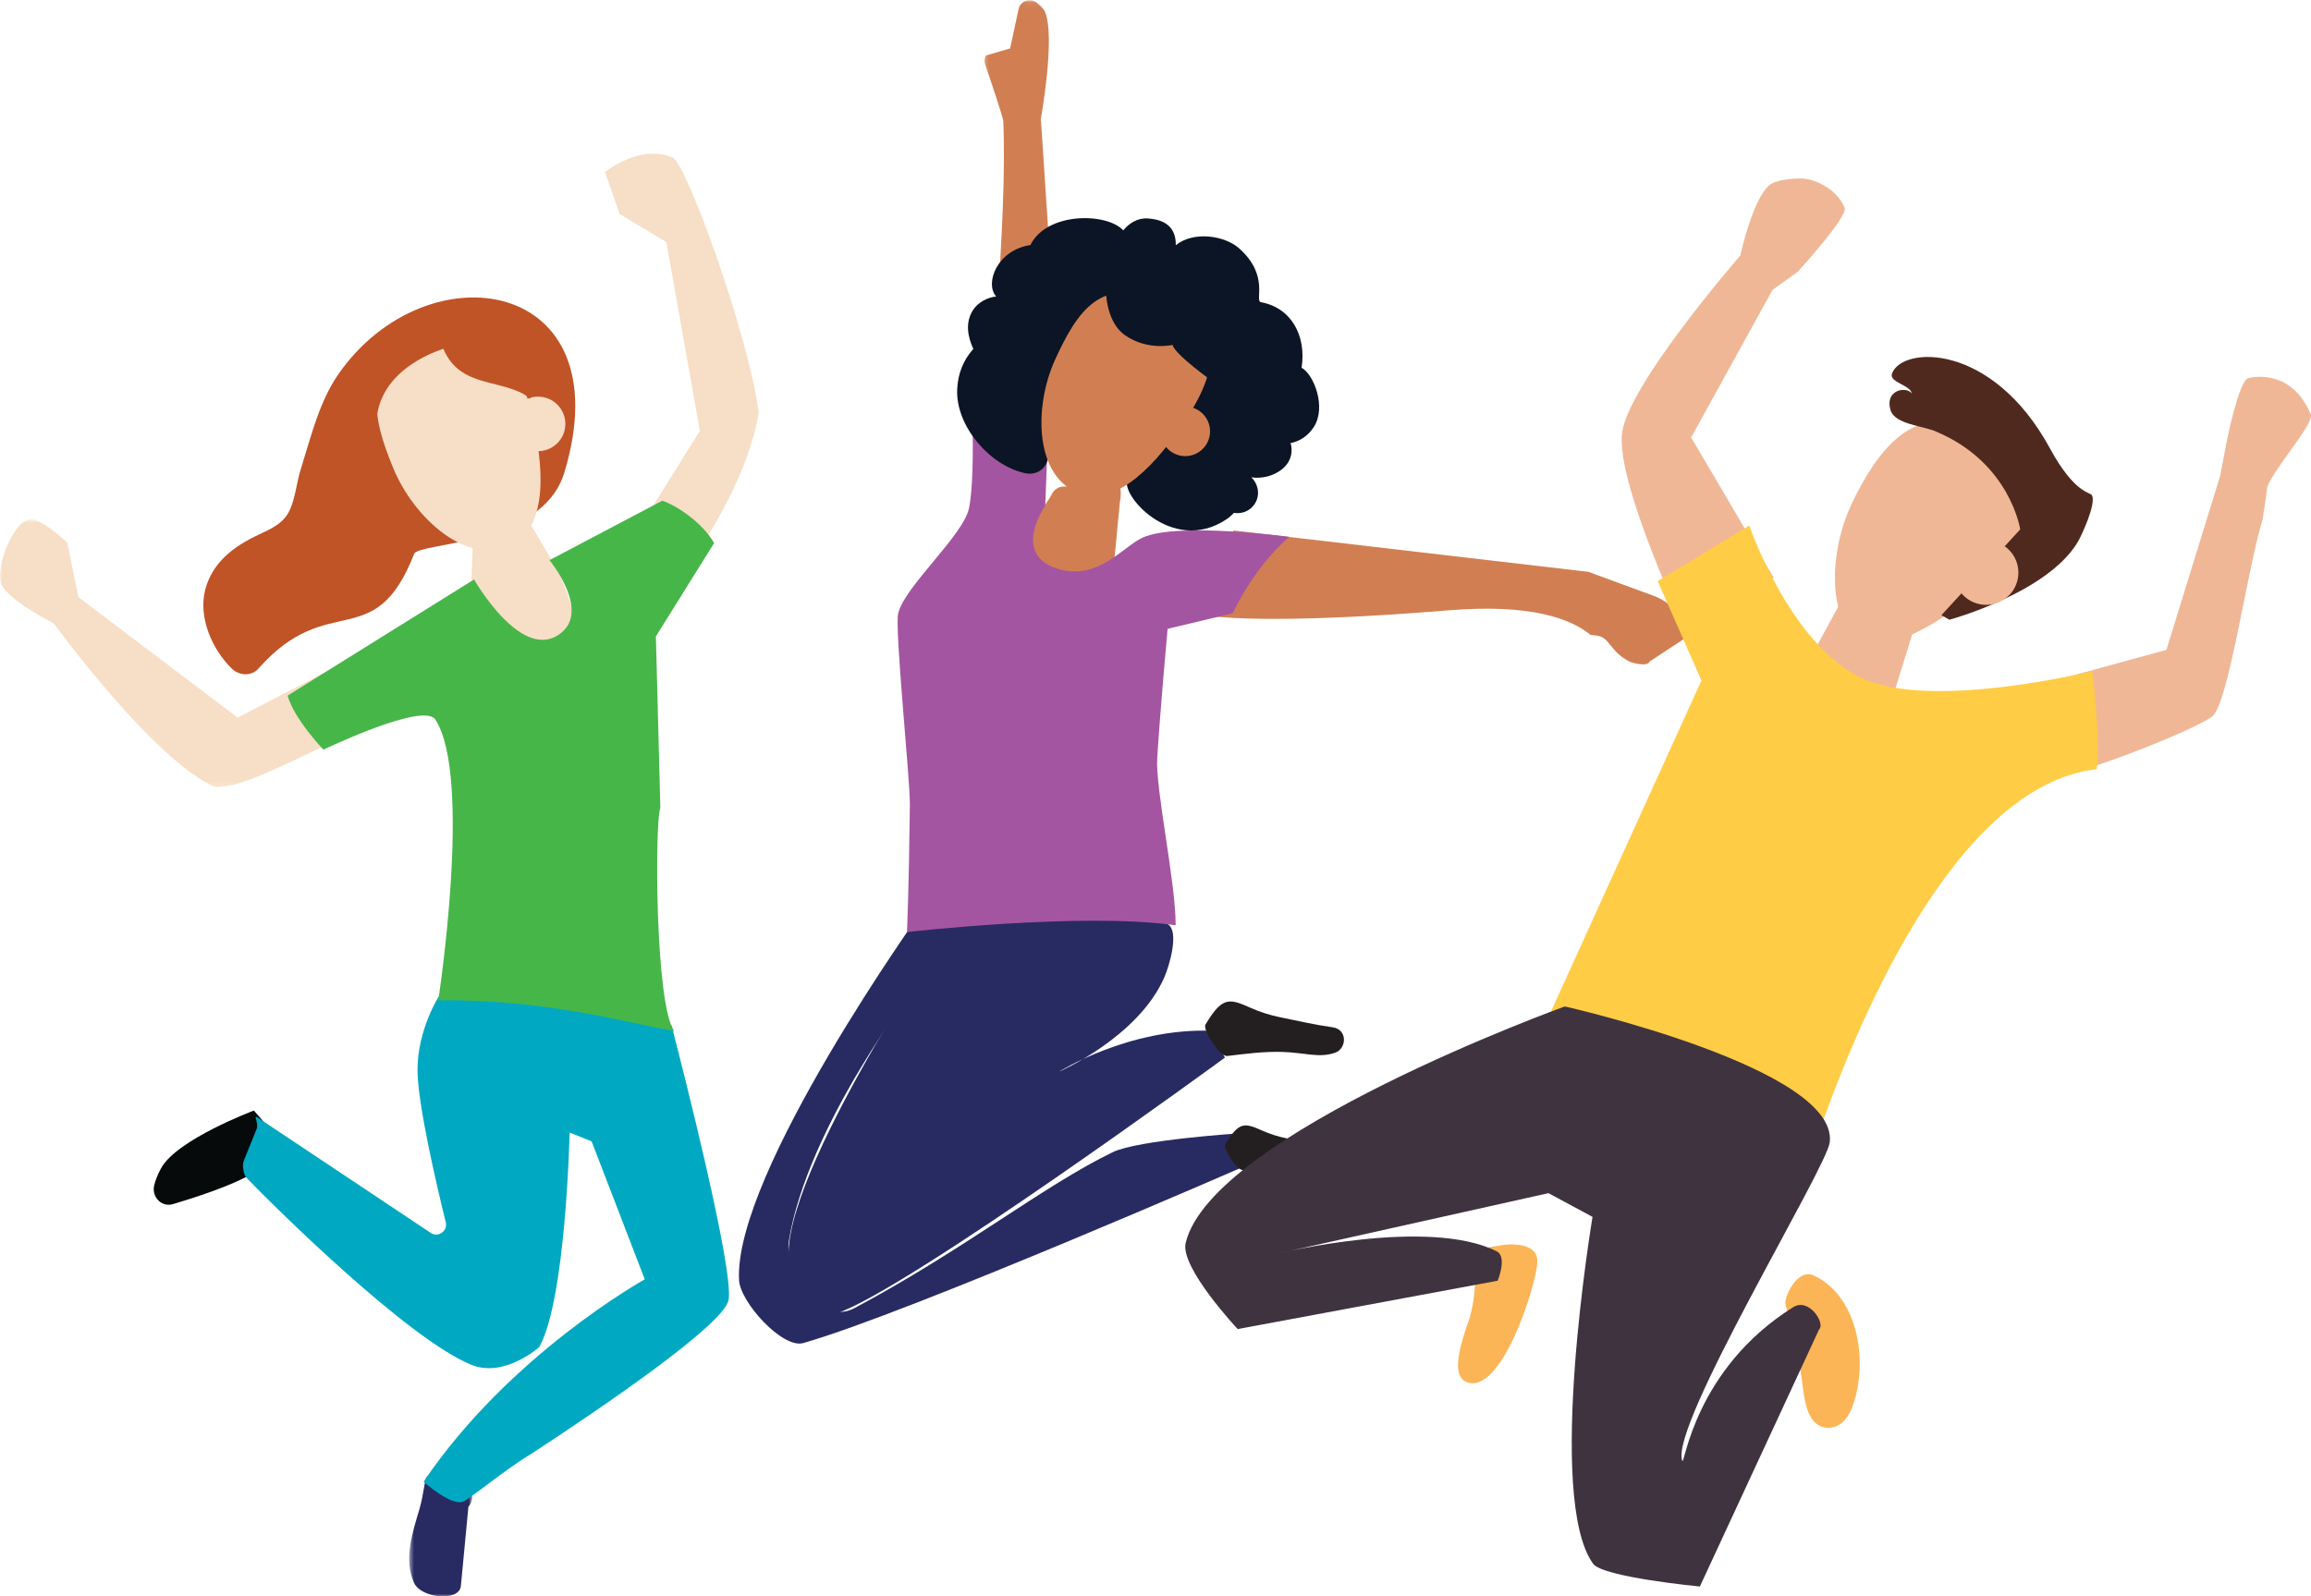 <?xml version="1.0" encoding="UTF-8"?> <svg xmlns="http://www.w3.org/2000/svg" xmlns:xlink="http://www.w3.org/1999/xlink" width="466px" height="322px" viewBox="0 0 466 322" version="1.1"><title>Group 74</title><defs><polygon id="path-1" points="0.214 0.052 16.229 0.052 16.229 97.689 0.214 97.689"></polygon><polygon id="path-3" points="0.514 0.71 13.248 0.71 13.248 26 0.514 26"></polygon><polygon id="path-5" points="0 0.719 75.409 0.719 75.409 54.829 0 54.829"></polygon></defs><g id="design" stroke="none" stroke-width="1" fill="none" fill-rule="evenodd"><g id="landing-page-copy-4" transform="translate(-514, -2502)"><g id="Group-74" transform="translate(514, 2502)"><path d="M186.139,183.364 C186.139,183.364 147.958,236.601 149.022,258.169 C149.245,262.697 157.822,272.075 161.958,270.899 C183.186,264.858 253,234.352 253,234.352 L250.07,228.583 C250.07,228.583 229.518,229.9 224.363,232.4 C210.34,239.195 194.454,252.037 172.307,263.842 C164.982,267.746 158.186,255.824 159.054,250.389 C162.81,226.917 184.941,198.513 184.941,198.513 L230.706,197.286 C230.706,197.286 236.107,185.932 233.124,185.483 C191.165,179.173 186.139,183.364 186.139,183.364" id="Fill-1" fill="#282B62"></path><path d="M193.957,183.014 C193.957,183.014 159.406,233.19 159,252.67 C158.919,256.579 165.074,266.142 168.779,264.887 C183.201,260 247,213.32 247,213.32 L244.242,207.903 C227.618,207.31 213.558,216.151 213.558,216.151 C213.558,216.151 229.399,209.288 234.742,197.219 C235.853,194.708 237.811,187.855 235.511,186.436 C229.288,182.593 193.957,183.014 193.957,183.014" id="Fill-3" fill="#282B62"></path><path d="M268.732,207.21 C265.137,206.711 261.851,205.923 258.287,205.216 C256.145,204.795 254.032,204.11 252.055,203.227 C247.809,201.332 246.427,201.053 243.076,206.654 C242.436,207.722 245.998,213.174 247.456,212.996 C251.188,212.548 254.869,212.054 258.655,212.175 C263.172,212.322 266.026,213.467 269.244,212.322 C271.584,211.482 271.752,207.63 268.732,207.21" id="Fill-5" fill="#231F20"></path><path d="M268.137,231.262 C265.184,230.853 262.487,230.209 259.558,229.63 C257.798,229.286 256.062,228.726 254.438,228.005 C250.951,226.453 249.815,226.225 247.062,230.806 C246.538,231.682 249.463,236.14 250.66,235.997 C253.725,235.63 256.752,235.224 259.859,235.323 C263.572,235.444 265.916,236.381 268.556,235.444 C270.48,234.76 270.618,231.606 268.137,231.262" id="Fill-7" fill="#231F20"></path><path d="M341,127.921 L338.88,124.559 C337.607,122.542 335.711,121.006 333.484,120.187 L320.186,115.3 L320.184,115.328 L248.758,107 C248.758,107 242.331,116.31 240,123.698 C244.416,124.61 257.34,125.956 292.068,123.104 C308.733,121.737 316.793,124.816 320.697,128.047 C321.2,128.105 321.693,128.166 322.169,128.235 C324.569,128.589 324.654,131.416 328.529,133.42 C329.021,133.678 332.227,134.585 332.649,133.42" id="Fill-9" fill="#D17F52"></path><g id="Group-13" transform="translate(198, 0)"><mask id="mask-2" fill="white"><use xlink:href="#path-1"></use></mask><g id="Clip-12"></g><path d="M0.86,11.175 C0.524,11.726 0.449,12.39 0.656,12.998 C1.601,15.765 4.268,23.63 4.305,24.455 C5.183,43.371 1.484,82.682 0.225,95.276 C0.053,97.002 1.905,98.229 3.5,97.45 L14.98,91.841 C15.792,91.444 16.283,90.613 16.225,89.73 L11.905,24.305 L11.825,24.305 C11.825,24.305 14.935,7.334 12.674,2.283 C12.46,1.805 11.822,1.184 11.088,0.579 C9.773,-0.503 7.744,0.165 7.393,1.805 L5.69,9.766" id="Fill-11" fill="#D17F52" mask="url(#mask-2)"></path></g><path d="M212.119,99.621 C210.906,102.046 205.432,108.885 204.797,110.128 C204.677,110.363 204.062,113.665 204.013,113.925 C203.769,115.216 207.01,113.886 211.055,115.445 C215.232,117.057 219.502,118.887 221.477,117.522 C222.021,117.145 224.256,116.573 224.42,115.924 L225.822,101.238 C226.268,99.475 226.047,95.208 223.137,97.831 L214.413,98.136 C213.438,98.17 212.561,98.736 212.119,99.621" id="Fill-14" fill="#D17F52"></path><path d="M260,108.287 C260,108.287 237.365,105.225 230.373,108.45 C226.425,110.27 221.43,117.129 213.428,114.766 C203.771,111.913 210.769,102.017 210.769,102.017 L211.963,71 L195.625,71.98 C195.625,71.98 196.984,95.069 195.383,102.539 C194.209,108.025 182.482,118.225 181.121,123.67 C180.35,126.762 183.525,157.037 183.468,162.307 C183.275,179.971 182.882,188 182.882,188 C182.882,188 218.059,183.95 237.065,186.627 C237.072,177.803 232.952,159.096 233.348,152.894 C234.028,142.205 235.441,126.832 235.441,126.832 L248.561,123.703 C253.735,113.13 260,108.287 260,108.287" id="Fill-16" fill="#A455A1"></path><path d="M262.461,74.18 C263.45,67.748 260.4,62.069 254.277,60.959 C252.871,60.702 256.12,55.603 249.798,50.034 C247.02,47.586 240.759,46.5 237.091,49.454 C237.182,44.885 233.528,44.217 231.501,44.065 C229.36,43.903 227.66,45.054 226.499,46.463 C223.164,42.845 211.069,42.724 207.768,49.426 C200.987,50.459 198.542,57.218 200.873,59.802 C199.04,59.991 197.139,61.056 196.19,62.556 C194.602,65.078 195.115,67.855 196.261,70.385 C194.215,72.645 193.142,75.458 193.01,78.538 C192.698,85.995 199.646,93.942 206.734,95.449 C209.124,95.957 211.268,94.39 211.372,91.925 C211.526,88.313 231.715,92.099 227.542,96.539 C225.19,99.045 236.194,112.225 247.354,104.711 C247.901,104.343 248.375,103.909 248.812,103.451 C250.275,103.643 251.738,103.25 252.78,101.943 C254.235,100.115 253.794,97.712 252.329,96.281 C254.505,96.588 256.824,96.022 258.574,94.596 C260.025,93.413 260.681,91.721 260.368,89.886 C260.339,89.709 260.275,89.547 260.221,89.381 C262.053,88.993 263.655,88.045 264.905,86.152 C267.525,82.19 264.934,75.499 262.461,74.18" id="Fill-18" fill="#0C1525"></path><path d="M212.785,72.473 C217.24,62.75 222.112,55.37 234.052,60.894 C246.187,66.508 246.364,73.495 239.188,84.518 C233.354,93.478 225.397,102.119 217.809,99.536 C208.679,96.428 208.332,82.192 212.785,72.473" id="Fill-20" fill="#D17F52"></path><path d="M243.897,88.004 C243.341,90.71 240.698,92.452 237.995,91.897 C235.29,91.343 233.548,88.699 234.103,85.995 C234.659,83.29 237.302,81.547 240.005,82.103 C242.71,82.658 244.452,85.3 243.897,88.004" id="Fill-22" fill="#D17F52"></path><path d="M223.021,57.355 C223.021,57.355 222.474,64.599 226.939,67.674 C231.407,70.755 236.42,69.575 236.42,69.575 C237.055,71.659 244.624,77 244.624,77 L249,70.299 L231.679,55 L223.021,57.355 Z" id="Fill-24" fill="#0C1525"></path><path d="M56,229.515 L51.192,224 C51.192,224 35.674,229.803 32.483,235.632 C31.743,236.988 31.311,238.149 31.085,239.135 C30.552,241.463 32.621,243.531 34.842,242.878 C40.391,241.243 51.874,237.525 53.953,234.188 C56.714,229.752 47.686,235.471 50.492,236.543 C53.301,237.615 56,229.515 56,229.515" id="Fill-26" fill="#070A0B"></path><g id="Group-30" transform="translate(82, 296)"><mask id="mask-4" fill="white"><use xlink:href="#path-3"></use></mask><g id="Clip-29"></g><path d="M12.448,7.945 C13.753,6.306 13.421,3.931 11.751,2.675 C11.265,2.308 10.859,1.963 10.524,1.651 C9.527,0.726 8.105,0.467 6.838,0.947 C5.926,1.292 4.931,1.629 4.252,1.743 C3.617,1.852 3.503,5.25 2.58,8.386 C1.218,13.014 -0.667,18.466 1.498,23.272 C2.91,26.409 10.818,27.195 10.948,23.739" id="Fill-28" fill="#282B62" mask="url(#mask-4)"></path></g><path d="M95.366,109.132 L95,118.613 C95,118.613 107.907,134.2 113.618,131.736 C119.739,129.093 112.131,114.474 112.131,114.474 L106.537,105 L95.366,109.132 Z" id="Fill-31" fill="#F7DEC6"></path><path d="M68.242,75.46 C64.357,81.05 62.698,88.132 60.66,94.594 C59.818,97.261 59.614,100.125 58.502,102.716 C57.296,105.53 54.707,106.648 52.095,107.87 C47.166,110.177 42.83,113.416 41.39,118.919 C39.927,124.51 42.77,130.984 46.743,134.861 C48.263,136.345 50.727,136.414 52.103,134.861 C66.339,118.787 75.473,132.21 83.515,111.711 C84.451,109.33 109.309,110.145 113.791,95.336 C125.753,55.816 86.065,49.824 68.242,75.46" id="Fill-33" fill="#C05427"></path><path d="M135.611,31.766 C128.99,28.975 122,34.708 122,34.708 L124.944,43.163 L134.358,48.815 L141.129,86.901 L123.848,114.599 C127.54,118.099 129.977,121.496 131.485,124 C135.586,119.023 150.142,100.379 153,83.239 C150.823,67.175 138.406,32.946 135.611,31.766" id="Fill-35" fill="#F7DEC6"></path><g id="Group-39" transform="translate(0, 104)"><mask id="mask-6" fill="white"><use xlink:href="#path-5"></use></mask><g id="Clip-38"></g><path d="M75.409,41.366 C73.554,38.988 69.352,33.338 68.592,30.017 L47.934,40.747 L15.798,16.438 L13.565,5.456 C13.565,5.456 8.134,0.302 5.939,0.746 C2.526,1.437 -0.701,10.055 0.132,13.445 C0.943,16.743 10.852,21.739 10.852,21.739 C10.852,21.739 31.229,49.737 43.551,54.829 C44.475,54.687 45.443,54.543 46.435,54.405 C51.523,53.703 71.032,43.644 75.409,41.366" id="Fill-37" fill="#F7DEC6" mask="url(#mask-6)"></path></g><path d="M146.924,262.17 C147.974,255.996 137.812,216.088 135.423,206.85 C122.028,200.846 88.467,201 88.467,201 C88.467,201 84.183,207.689 84.187,215.817 C84.19,222.443 87.873,238.35 89.884,246.541 C90.32,248.315 88.337,249.682 86.827,248.655 L51.99,225.429 C50.938,224.714 52.224,226.517 51.749,227.696 L49.116,234.242 C48.825,234.968 49.109,236.947 49.651,237.511 C54.918,243.005 82.274,270.127 95.068,275.292 C101.689,277.966 108.684,271.778 108.735,271.687 C114.084,262.238 114.857,228.809 114.865,228.444 C114.865,228.438 114.87,228.443 114.876,228.445 L119.287,230.202 C119.289,230.203 119.29,230.205 119.292,230.207 L130.008,258.034 C130.009,258.038 130.013,258.039 130.009,258.041 C129.815,258.149 102.707,273.239 85.413,298.862 C85.413,298.862 90.618,303.559 93.181,302.945 C94.439,302.642 101.786,296.403 107.222,293.185 C121.687,283.712 146.09,267.08 146.924,262.17" id="Fill-40" fill="#00A9C1"></path><path d="M85.611,89 L89,99.2 C89,99.2 85.025,100.866 84.209,99.39 C83.398,97.916 85.174,90.626 85.611,89" id="Fill-42" fill="#ED428F"></path><path d="M79.277,94.378 C75.066,84.099 72.922,75.171 85.54,70.052 C98.364,64.85 103.777,69.679 107.051,82.937 C109.711,93.719 110.628,105.88 103.314,109.79 C94.51,114.497 83.489,104.651 79.277,94.378" id="Fill-44" fill="#F7DEC6"></path><path d="M112.989,82.32 C114.743,84.8 114.157,88.233 111.68,89.988 C109.202,91.744 105.767,91.156 104.013,88.678 C102.256,86.198 102.843,82.767 105.322,81.013 C107.8,79.256 111.233,79.843 112.989,82.32" id="Fill-46" fill="#F7DEC6"></path><path d="M85.492,68.353 C74.5,72.166 73.783,79.515 76.03,88 C74.306,75.209 87.961,70.847 89.404,70.347 C92.843,78.597 101.617,76.176 106.968,80.413 C107.374,80.735 104.146,61.884 85.492,68.353" id="Fill-48" fill="#C05427"></path><path d="M132.255,128.364 L144,109.537 C141.584,105.282 136.115,101.786 133.53,101 L110.804,112.982 C110.804,112.982 118.798,122.717 113.383,127.45 C105.513,134.327 95.594,116.876 95.594,116.876 L58,140.301 C59.238,144.947 65.215,151.205 65.215,151.205 C65.215,151.205 85.386,141.524 87.766,145.116 C95.334,156.545 88.377,201.77 88.377,201.77 C109.484,201.526 124.924,205.909 135.96,208 C132.093,202.671 132.004,165.866 133.157,162.881" id="Fill-50" fill="#47B649"></path><path d="M139.231,110 L139.769,113 C139.334,112.105 139.805,111.076 139.231,110" id="Fill-52" fill="#47B649"></path><path d="M386,126.616 L381.541,141 C381.541,141 373.695,140.837 370.086,139.016 C363.281,135.584 364.024,134.586 364.024,134.586 L373.039,118 L386,126.616 Z" id="Fill-54" fill="#F0B796"></path><path d="M357.418,58.475 L341.01,88.229 L357.66,116.537 L340.293,128 C340.293,128 325.624,97.263 327.105,87.146 C328.552,77.243 350.919,51.548 350.919,51.548 C350.919,51.548 353.355,40.238 356.806,37.331 C358.099,36.241 361.776,35.93 363.473,36.013 C366.059,36.14 370.34,38.09 371.96,41.897 C372.717,43.676 362.481,54.838 362.481,54.838" id="Fill-56" fill="#F0B796"></path><path d="M447.67,96.015 L436.843,131.08 L413.006,137.6 C413.466,143.68 413.153,154.105 413,157 C419.374,156.373 442.272,147.371 446.069,144.517 C449.362,142.041 453.103,114.923 456.254,104.743 C456.88,100.772 457.206,98.143 457.206,98.143 C458.666,94.322 466.718,85.39 465.948,83.563 C462.372,75.094 455.435,75.742 453.332,76.28 C451.451,76.759 449.011,89.009 449.011,89.009" id="Fill-58" fill="#F0B796"></path><path d="M365.602,257.213 C374.275,261.053 376.865,273.765 373.703,283.255 C372.357,287.285 369.9,288.262 368.038,287.944 C363.587,287.17 363.788,280.244 363.078,276.541 C362.274,272.335 361.138,266.963 360.041,263.144 C359.623,261.677 362.463,255.818 365.602,257.213" id="Fill-60" fill="#FBB556"></path><path d="M422.805,155.137 C423.564,147.71 421.861,135.379 421.861,135.379 C421.861,135.379 389.443,143.37 375.463,136.794 C360.834,129.909 352.741,106 352.741,106 L334.265,117.211 L343.084,137.258 L310,210.071 C310,210.071 337.119,210.09 365.891,231 C373.681,208.018 393.749,158.461 422.805,155.137" id="Fill-62" fill="#FFCC45"></path><path d="M303.256,251.091 C303.256,251.091 310.033,250.135 310,254.427 C309.962,258.719 302.758,281.795 295.63,278.719 C292.724,277.46 294.214,271.87 296.148,266.399 C298.079,260.929 297.455,252.021 297.455,252.021 L303.256,251.091 Z" id="Fill-64" fill="#FBB556"></path><path d="M368.96,230.394 C368.353,235.614 336.555,287.689 339.217,294.662 C339.653,295.803 341.633,276.165 361.57,263.671 C364.806,261.64 368.139,266.988 366.804,268.156 L342.767,320 C342.767,320 323.206,318.129 321.242,315.41 C311.619,302.104 321.124,245.446 321.124,245.446 L312.25,240.658 L257.726,252.824 C257.726,252.824 287.995,245.446 301.797,252.388 C303.992,253.492 301.998,258.32 301.998,258.32 L249.575,268.073 C249.575,268.073 237.905,255.639 239.084,250.698 C244.323,228.74 315.532,203 315.532,203 C315.532,203 370.697,215.448 368.96,230.394" id="Fill-66" fill="#3F333F"></path><path d="M373.345,101.697 C378.154,91.534 385.805,80.621 397.572,86.799 C409.54,93.082 413.985,98.341 408.966,107.873 C403.947,117.401 382.745,133.166 375.557,129.441 C368.366,125.716 368.739,111.43 373.345,101.697" id="Fill-68" fill="#F0B796"></path><path d="M421.863,99.946 C421.528,99.192 418.433,99.758 413.337,90.396 C401.662,68.96 383.512,69.787 381.51,75.349 C380.872,77.12 385.226,77.635 385.503,79.366 C384.504,77.869 379.934,78.558 381.229,82.758 C382.108,85.607 387.902,85.911 390.395,87.049 C405.376,93.334 407.362,106.779 407.362,106.779 L391.468,124.091 L393.102,125 C393.102,125 412.699,119.671 418.912,109.417 C419.698,108.121 422.668,101.75 421.863,99.946" id="Fill-70" fill="#50291E"></path><path d="M406.526,117.933 C405.181,121.262 401.392,122.869 398.066,121.526 C394.737,120.179 393.131,116.39 394.474,113.064 C395.818,109.74 399.603,108.131 402.935,109.474 C406.262,110.821 407.869,114.612 406.526,117.933" id="Fill-72" fill="#F0B796"></path></g></g></g></svg> 